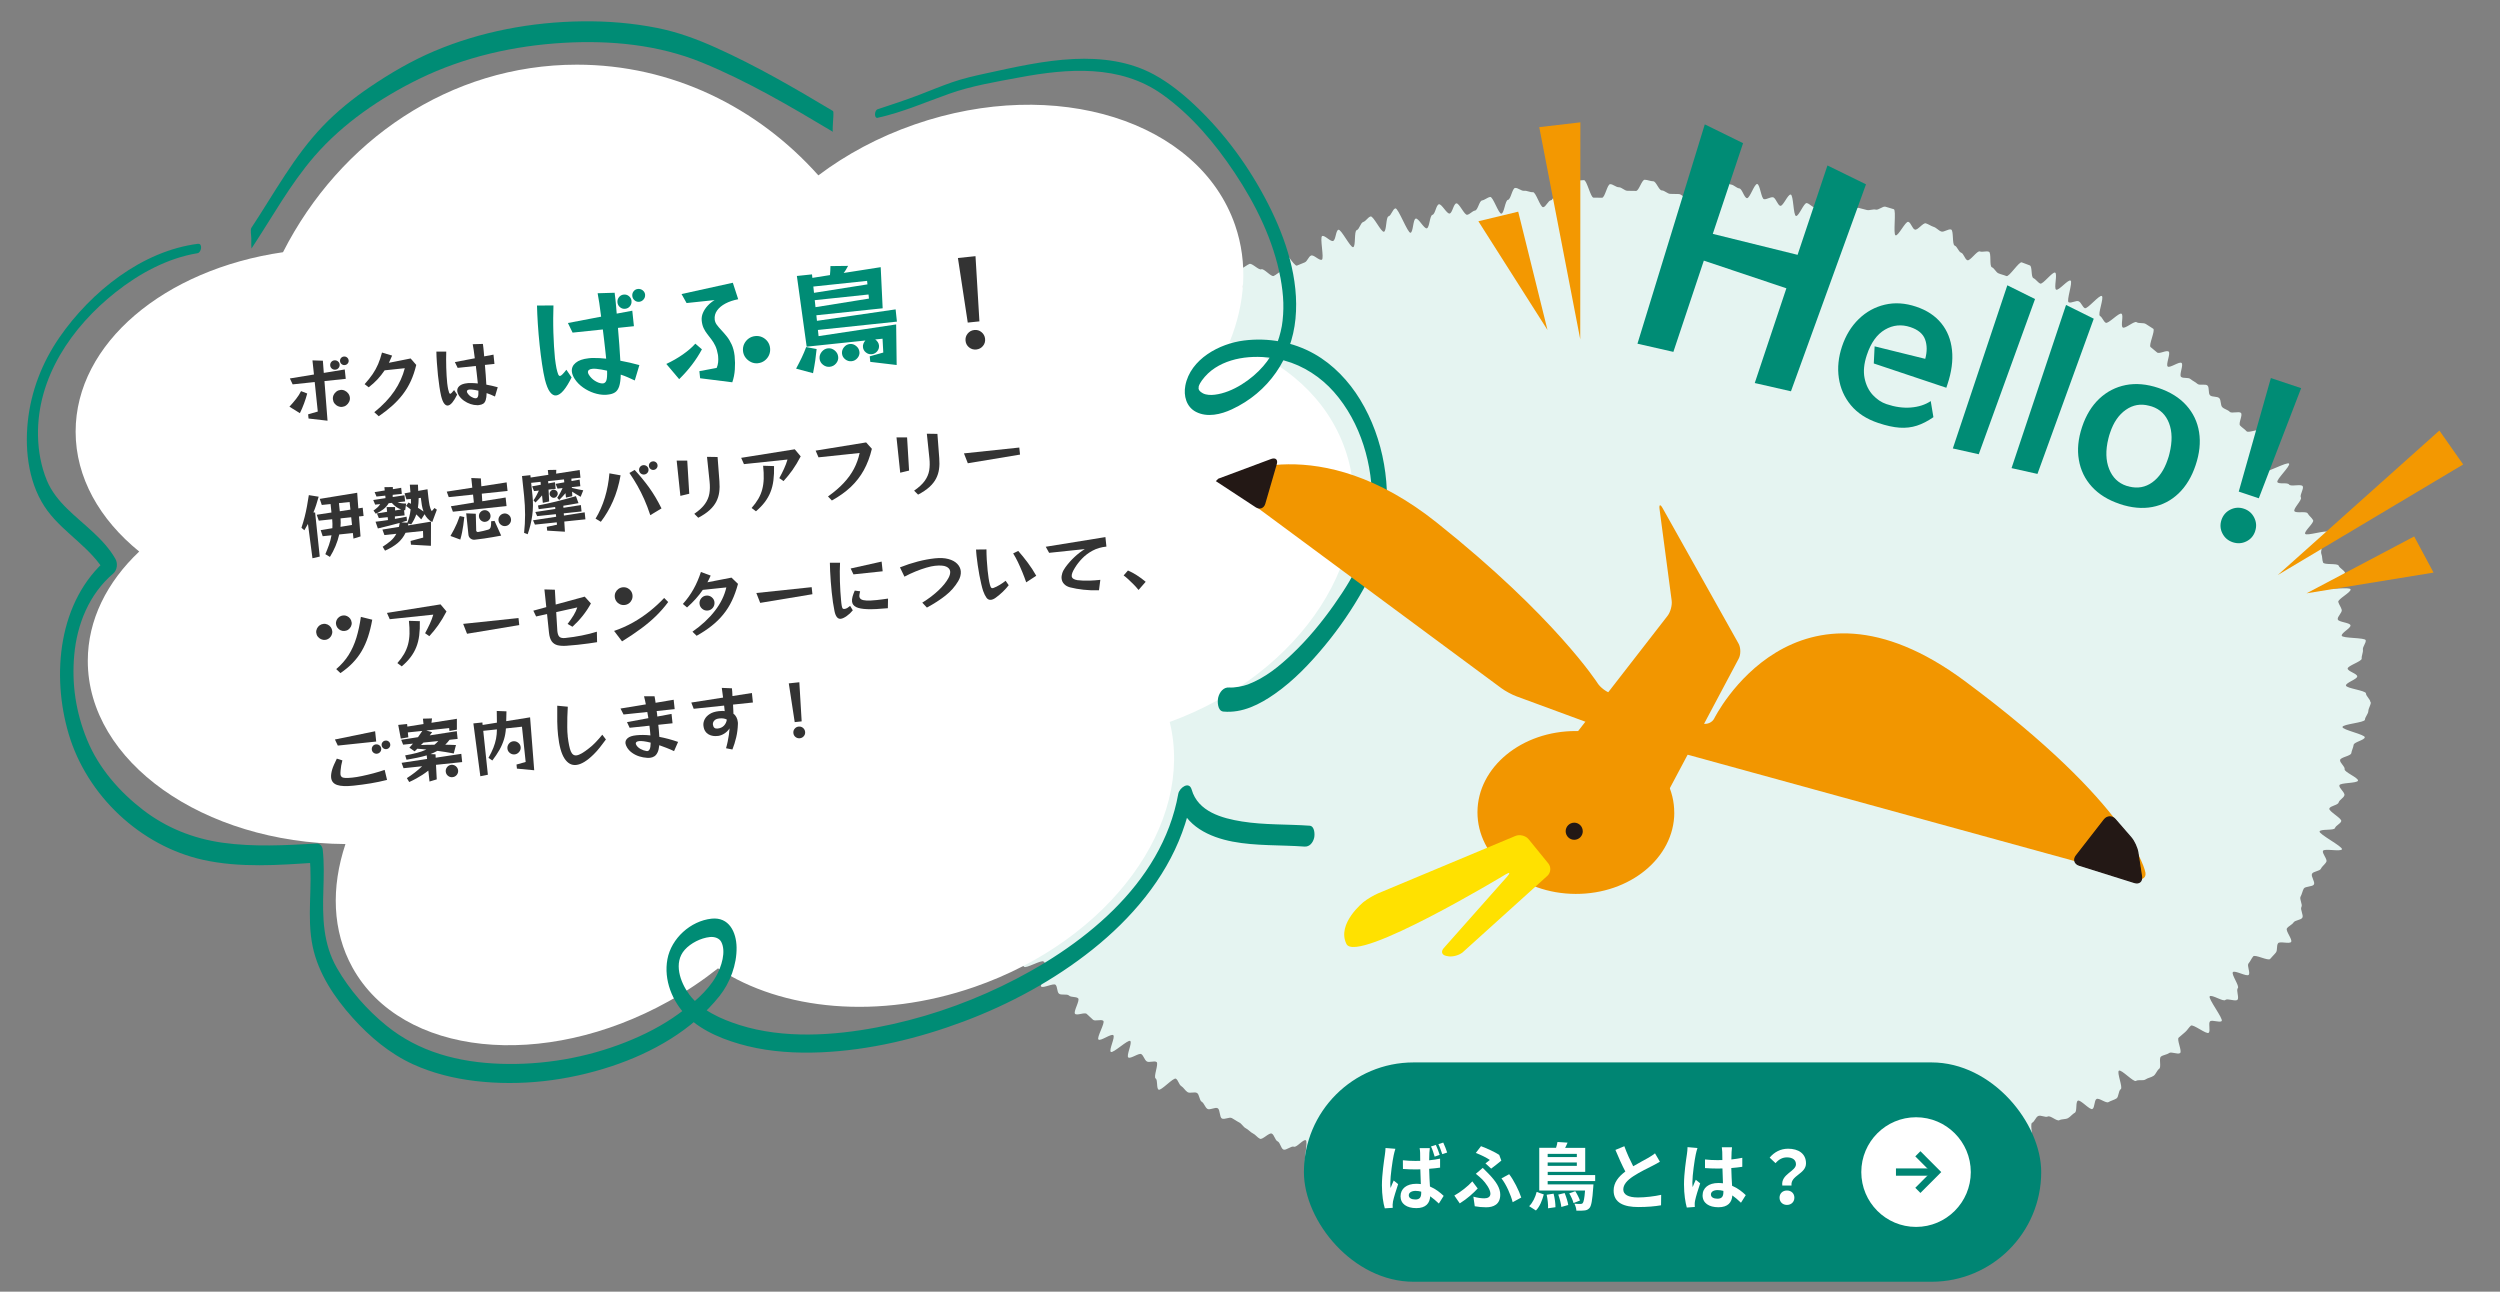 <?xml version="1.0" encoding="UTF-8"?><svg id="contents" xmlns="http://www.w3.org/2000/svg" width="600" height="310" viewBox="0 0 600 310"><rect x="0" y="0" width="600" height="310" fill="#808080" stroke="none"/><defs><style>.cls-1{fill:#fff;}.cls-2{fill:#f29600;}.cls-3{fill:#008573;}.cls-4{fill:#e5f4f1;}.cls-5{fill:#008c75;}.cls-6{fill:#333;}.cls-7,.cls-8{fill:none;}.cls-8{stroke:#231815;stroke-width:.32px;}.cls-9{fill:#ffe100;}.cls-10{fill:#231815;}.cls-11{fill:#f39801;}</style></defs><rect class="cls-7" x="8" y="5" width="584" height="300"/><g><path class="cls-4" d="M569,168.54c0,.69-.58,1.43-.6,2.12s-.79,1.4-.82,2.08-5.34,1.05-5.39,1.74,5.43,1.8,5.36,2.48-2.6,1.13-2.68,1.81-.46,1.31-.56,1.99-2.58,.96-2.69,1.64,1.22,1.55,1.09,2.22,3.35,2.06,3.21,2.73-4.32,.46-4.47,1.12,1.38,1.72,1.21,2.39-1.21,1.08-1.39,1.74-2.03,.79-2.23,1.45,3.07,2.38,2.86,3.03-1.29,1.02-1.51,1.66-3.45,.16-3.69,.8,5.63,3.66,5.37,4.29-4.29-.26-4.55,.37,1.09,1.98,.81,2.6-1.01,1.06-1.3,1.68-1.84,.62-2.15,1.23,.79,1.94,.47,2.55-2.12,.41-2.45,1.01-.42,1.32-.76,1.91,.55,1.92,.2,2.5,.58,2,.22,2.58-1.73,.55-2.11,1.13-1.21,.86-1.59,1.43,1.4,2.68,1.01,3.24-2.72-.23-3.13,.32-.1,1.67-.51,2.21-.97,1.02-1.4,1.56-3.62-1.16-4.06-.62-.68,1.18-1.12,1.7,.49,2.21,.04,2.73-3.33-1.16-3.79-.65,1.65,3.34,1.18,3.85,.39,2.28-.09,2.78-2.42-.42-2.9,.06-3.25-1.37-3.75-.89,3.36,5.47,2.86,5.94-2.28-.38-2.78,.08,.17,2.28-.34,2.74-3.75-2.16-4.27-1.71-.85,1.1-1.37,1.54-1.02,.9-1.55,1.33,.87,3.27,.33,3.7-2.09-.41-2.64,0-1.4,.43-1.95,.85,.14,2.51-.42,2.92-.79,1.31-1.35,1.7-1.38,.48-1.94,.87-1.71-.03-2.28,.35-3.53-2.84-4.1-2.46,1.02,4.07,.44,4.44-.46,1.88-1.04,2.24-1.32,.52-1.91,.87-2.27-1.1-2.86-.75-.4,2.06-.99,2.4-2.89-2.34-3.49-2-.13,2.58-.74,2.9-1.04,.98-1.64,1.3-1.46,.17-2.07,.49-2.13-1.2-2.75-.89-1.7-.42-2.32-.12-.85,1.33-1.47,1.63,.49,4.29-.13,4.58-1.01,1.16-1.63,1.44-2.97-3.34-3.6-3.07-1.09,.9-1.72,1.16-1.58-.28-2.22-.02-1.17,.7-1.81,.96-.05,3.63-.69,3.88-1.3,.48-1.94,.72-.89,1.61-1.54,1.84-1.99-1.44-2.63-1.22-1.16,.87-1.81,1.09-.72,2.22-1.38,2.44-1.75-.89-2.4-.68-1.74-.95-2.4-.75-.67,2.56-1.33,2.76-2.75-4.58-3.41-4.39-.93,1.66-1.6,1.85-1.41-.02-2.07,.16-.33,4.2-.99,4.37-1.97-2.19-2.63-2.03-1.38,.11-2.05,.26-1.44-.18-2.11-.03-1.35,.18-2.02,.32-1.1,1.38-1.78,1.52-1.58-.93-2.25-.8-.92,2.48-1.59,2.6-1.57-.94-2.24-.82-1.77-2.27-2.44-2.16-1.36,.04-2.03,.15-.62,4.98-1.29,5.08-1.73-2.36-2.41-2.26-1.52-1.14-2.21-1.05-1.09,2.22-1.77,2.3-1.35,.22-2.04,.29-1.05,3.1-1.74,3.17-1.67-2.76-2.35-2.7-1.57-2.26-2.25-2.2-1.24,1.54-1.92,1.59-1.48-1.6-2.16-1.55-1.01,5.65-1.7,5.69-1.51-2.25-2.2-2.21-1.38-.05-2.07-.02-1.29,2.47-1.98,2.49-1.56-6.32-2.25-6.3-1.28,3.42-1.97,3.43-1.35,2.1-2.04,2.1-1.39-3.37-2.08-3.37-1.35-1.35-2.03-1.36-1.45,5.82-2.13,5.81-1.37-.99-2.06-1.01-1.36-1-2.04-1.02-1.43,1.19-2.12,1.16-1.25-2.79-1.93-2.82-1.42,.86-2.11,.82-1.12-3.86-1.8-3.91-1.44,1.24-2.13,1.19-1.62,3-2.3,2.94-1.42,.37-2.11,.31-1.47,.7-2.15,.63-1.42,.14-2.1,.06-.61-6.53-1.29-6.61-1.44,.63-2.12,.54-2.15,5.65-2.83,5.55-.99-2.87-1.67-2.97-1.17-1.42-1.85-1.52-.93-2.75-1.6-2.86-1.62,1.43-2.29,1.31-1.27-.58-1.95-.7-1.21-.9-1.88-1.03-1.87,2.4-2.54,2.27-.71-3.24-1.38-3.39-2.32,4.19-2.99,4.04-.97-1.94-1.64-2.1-1.85,1.78-2.51,1.62-1.04-1.57-1.7-1.74-1.31-.43-1.98-.61-.45-3.58-1.11-3.76-1.04-1.26-1.7-1.45-1.59,.66-2.25,.46-2.18,2.51-2.83,2.31-.68-2.41-1.33-2.62-2.32,2.73-2.97,2.52-1.19-.83-1.84-1.05-1.59,.35-2.24,.12-.24-3.44-.88-3.67-2.74,3.43-3.38,3.19-1.08-1.11-1.72-1.36,.66-5.47,.03-5.72-2.2,1.82-2.83,1.56-1.89,.95-2.52,.69-.77-1.7-1.4-1.97-.79-1.59-1.42-1.87-2.2,1.54-2.82,1.25-1.06-.99-1.68-1.28-1.09-.93-1.7-1.23-.99-1.11-1.6-1.41-1.16-.73-1.77-1.05-1.78,.43-2.38,.11-.41-2.14-1.01-2.47-1.84,.5-2.44,.17-.8-1.38-1.39-1.72-.55-1.76-1.14-2.11-1.68,.16-2.26-.2-.93-1.09-1.51-1.45-.71-1.41-1.29-1.78-3.59,3-4.16,2.63-.14-2.3-.71-2.68,.79-3.56,.23-3.95-1.81,.24-2.37-.16-.72-1.32-1.27-1.72-2.59,1.2-3.14,.79,1-3.54,.46-3.96-4.13,3.04-4.66,2.62,1.12-3.58,.59-4.01-3.03,1.49-3.55,1.05,1.67-4.05,1.15-4.5-1.96,.19-2.47-.26-1-.92-1.5-1.39-2.3,.45-2.8-.02,1.23-3.24,.74-3.72-1.71-.19-2.19-.67-1.96,.01-2.44-.48-.31-1.59-.78-2.09-3.03,.9-3.48,.39,2.51-4.07,2.07-4.58-1.02-.88-1.47-1.4-4.27,1.77-4.7,1.24-.98-1.02-1.41-1.55-.76-1.2-1.17-1.74,.42-2.05,.01-2.6-2.3-.06-2.7-.62,3.78-4.28,3.4-4.85-1.88-.34-2.26-.91-3.95,.9-4.31,.32-1.51-.74-1.86-1.32,.18-1.75-.16-2.34,.34-1.79,.01-2.39,.4-1.77,.08-2.38,.82-1.93,.51-2.54-.41-1.27-.71-1.89-1.93-.58-2.21-1.21,1.08-1.93,.81-2.56-4.25,.29-4.51-.35-1.67-.87-1.91-1.51,3.81-2.85,3.58-3.5-3.16-.36-3.38-1.01,3.54-2.53,3.34-3.18-5.63,.23-5.82-.43,3.42-2.34,3.25-3,.8-1.55,.64-2.22-6.11-.06-6.25-.73,4.29-2.26,4.16-2.93,1.1-1.53,.99-2.2-1.9-1.05-2-1.73-4.52-.83-4.6-1.51,6.14-2.01,6.07-2.69-6.5-.85-6.54-1.54,5.69-1.7,5.66-2.39-.74-1.29-.76-1.98-.38-1.33-.38-2.01-2.65-1.4-2.64-2.08,4.18-1.21,4.22-1.89-3.23-1.53-3.18-2.21,2.24-1.18,2.3-1.86,1.09-1.21,1.17-1.89-3.81-1.85-3.72-2.53,3.58-.84,3.69-1.52-3.28-1.95-3.15-2.62,1.85-1.05,1.99-1.72,3.41-.61,3.57-1.28-5.97-2.86-5.8-3.53,2.89-.68,3.08-1.34,2.24-.76,2.44-1.42-3.23-2.46-3.01-3.11,2.65-.57,2.88-1.22,3.19-.26,3.43-.9-1.31-1.93-1.06-2.57,2.41-.44,2.67-1.07-.41-1.61-.13-2.24,.26-1.35,.55-1.96-1.67-2.33-1.37-2.94,3.54,.3,3.86-.31-1.5-2.33-1.17-2.93,2.85,.07,3.19-.53-3.21-3.47-2.86-4.06,3.56,.58,3.92,0,1.63-.54,2-1.11,.86-1.02,1.24-1.58-1.69-2.82-1.3-3.38,1.19-.83,1.6-1.38,1.72-.41,2.14-.95,.58-1.25,1.01-1.79,0-1.75,.43-2.28,1.39-.62,1.83-1.14-1.51-3.12-1.06-3.64,4.36,2.04,4.82,1.53-.22-2.03,.25-2.54,2.17,.2,2.64-.29-2.04-3.91-1.56-4.39,1.23-.75,1.72-1.23-.08-2.1,.42-2.58,4.05,2.31,4.55,1.85,2.41,.67,2.92,.21-1.41-3.64-.89-4.09,.45-1.59,.98-2.04,3.59,2.19,4.12,1.76-2.28-5-1.75-5.43,2.62,1.09,3.16,.67,2.3,.78,2.85,.37-1.43-4.21-.87-4.62,3.24,2.14,3.8,1.74-1.63-4.72-1.07-5.11,2.71,1.5,3.28,1.11-.11-2.68,.46-3.06,1.98,.49,2.55,.12,3.35,2.76,3.93,2.4-.51-3.41,.08-3.77,1.18-.7,1.77-1.05,2.64,1.84,3.23,1.5,.63-1.62,1.23-1.95-.39-3.55,.21-3.88,1.69,.22,2.29-.1,2.05,.97,2.66,.66,1.55,.06,2.16-.25-.62-4.37,0-4.67,1.18-.77,1.8-1.07,2.26,1.56,2.88,1.28,2.34,1.88,2.97,1.6,1.11-.82,1.74-1.09-.78-5.32-.15-5.59,3.34,4.46,3.97,4.2,1.24-.52,1.88-.77,.9-1.4,1.54-1.65,1.91,1.25,2.56,1.01-.55-5.45,.1-5.69,1.97,1.41,2.62,1.18,.61-2.47,1.26-2.69,2.91,4.39,3.56,4.18,.18-3.87,.84-4.08,.9-1.76,1.56-1.96,1.11-1.14,1.77-1.33,2.55,3.86,3.21,3.67,.44-3.52,1.1-3.7,.97-1.74,1.64-1.91,2.98,6.03,3.64,5.86,.58-3.25,1.25-3.41,1.99,2.5,2.66,2.34,.68-3.09,1.35-3.24,.88-2.39,1.55-2.53,1.9,2.36,2.57,2.22,.93-2.31,1.61-2.44,1.94,2.86,2.61,2.74,1.21-.91,1.89-1.02,.99-2.3,1.67-2.42,1.28-.73,1.96-.84,2.01,4.11,2.69,4.01,.9-3.23,1.58-3.32,1.02-2.76,1.7-2.85,1.49,.76,2.17,.68,1.44,.41,2.12,.33,1.77,3.68,2.45,3.61,1.2-1.61,1.88-1.67,1.12-2.86,1.8-2.92,1.69,3.87,2.37,3.81,.97-5.53,1.66-5.58,1.39-.1,2.08-.14,1.61,4.25,2.3,4.21,1.36,.05,2.05,.02,1.25-3.23,1.93-3.26,1.4,.75,2.09,.74,1.39,.86,2.08,.85,1.37,.04,2.06,.03,1.37-2.68,2.06-2.68,1.39,.37,2.07,.37,1.35,2.18,2.04,2.19,1.35,.81,2.03,.83,1.36,.02,2.05,.04,1.32,.99,2.01,1.02,1.54-3.61,2.23-3.57,1.13,4.32,1.81,4.36,1.67-4.61,2.35-4.56,1.44-.54,2.12-.49,1.33,.9,2.01,.96,1.32,.86,2,.93,1.16,2.27,1.84,2.34,1.77-3.48,2.45-3.4,.97,3.57,1.65,3.65,1.45-.55,2.13-.46,1.12,1.96,1.79,2.05,1.79-2.81,2.47-2.71,.61,5.04,1.28,5.15,1.9-3.22,2.57-3.1,1.23,.93,1.91,1.05,.82,3.05,1.5,3.17,2.2-4.28,2.88-4.15,1.09,1.55,1.76,1.69,1.14,1.24,1.81,1.38,1.88-2.15,2.55-2,1.34,.36,2.01,.52,1.49-.26,2.15-.09,1.66-.87,2.32-.7,1.34,.43,2,.6-.22,6.1,.44,6.28,2.38-3.44,3.04-3.25,.95,1.67,1.6,1.87,1.96-1.71,2.61-1.51,1.25,.66,1.9,.86,1.17,.9,1.82,1.11,1.7-.7,2.35-.48,.21,3.63,.85,3.85,.91,1.48,1.56,1.71,.86,1.57,1.5,1.81,2.34-2.36,2.98-2.12,1.54-.17,2.18,.08,.07,3.46,.71,3.72,.95,1.19,1.58,1.46,1.29,.39,1.92,.66,3.06-3.57,3.68-3.29,1.32,.45,1.94,.73,.23,2.76,.85,3.05,1.02,1.01,1.63,1.31,2.98-2.94,3.59-2.63-.37,3.78,.24,4.09,2.86-2.5,3.46-2.18-1.06,4.89-.46,5.21,1.85-.56,2.45-.22,.83,1.29,1.42,1.63,3.5-3.27,4.09-2.92-1.04,4.42-.45,4.78,.8,1.27,1.38,1.64,3.22-2.53,3.79-2.17-.26,2.93,.31,3.31,2.76-1.65,3.32-1.27,1.67,.05,2.23,.44,1.2,.74,1.76,1.13-1.18,4-.63,4.4,1.02,.9,1.57,1.31,2.22-.65,2.76-.23-.76,3.17-.22,3.59,2.79-1.29,3.32-.86-.64,2.9-.12,3.34,1.72,.07,2.24,.51,1.18,.71,1.69,1.17,1.91-.07,2.41,.4,.12,1.88,.62,2.35,1.71,.19,2.2,.67,.25,1.69,.73,2.17,1.32,.62,1.79,1.11,2.23-.21,2.7,.29-.68,2.49-.22,3,1.09,.85,1.54,1.37,2.89-.66,3.33-.14,.11,1.73,.54,2.26,.95,1.02,1.37,1.56-2.41,3.59-2,4.13,.51,1.27,.91,1.82,5.67-2.4,6.07-1.85-3.18,3.89-2.8,4.45,2.44,0,2.81,.57,2.88-.19,3.25,.39-.77,2.12-.42,2.71-1.9,2.69-1.56,3.28,2.85-.06,3.18,.54,.99,1.03,1.31,1.64-2.21,2.65-1.91,3.26,5.21-1.02,5.51-.4-1.87,2.4-1.59,3.03-.28,1.61-.02,2.23,.14,1.39,.4,2.03,3.49,.12,3.74,.76,1.29,1.04,1.52,1.68-4.35,2.93-4.14,3.58,5.28-.23,5.48,.43-3.13,2.36-2.95,3.02,.66,1.22,.83,1.88-1.11,1.64-.95,2.31,2.91,.74,3.05,1.41-2.23,1.81-2.1,2.49,5.66,.43,5.76,1.1-.78,1.57-.68,2.25-.36,1.47-.29,2.15-3.44,1.73-3.37,2.41,2.26,1.18,2.3,1.86-2.75,1.5-2.71,2.19,4.78,1.2,4.8,1.89,1.07,1.42,1.07,2.11Z"/><rect class="cls-3" x="312.94" y="254.98" width="176.95" height="52.64" rx="26.32" ry="26.32"/><g><path class="cls-1" d="M334.89,275.72c-.14,.35-.34,1.25-.41,1.56-.26,1.16-.81,4.98-.81,6.72,0,.33,.02,.75,.07,1.12,.22-.61,.51-1.21,.75-1.79l1.06,.86c-.48,1.44-1.03,3.19-1.23,4.14-.05,.25-.09,.63-.09,.81,0,.19,0,.49,.02,.74l-1.9,.12c-.36-1.19-.69-3.18-.69-5.53,0-2.63,.51-5.91,.7-7.25,.07-.49,.15-1.16,.17-1.7l2.35,.19Zm10.75,4.51c-.81,.12-1.71,.21-2.64,.28,.03,1.67,.12,3.07,.19,4.25,1.42,.6,2.49,1.49,3.29,2.25l-1.15,1.84c-.72-.68-1.41-1.26-2.08-1.74-.1,1.65-1.03,2.84-3.33,2.84s-3.79-1.02-3.79-2.84,1.44-3,3.77-3c.38,0,.75,.02,1.1,.07-.05-1.07-.1-2.32-.12-3.54-.41,0-.81,.02-1.2,.02-1,0-1.97-.04-2.97-.11l-.02-2.09c.98,.11,1.96,.16,2.98,.16,.39,0,.79,0,1.18-.02,0-.84-.02-1.54-.02-1.91,0-.28-.05-.81-.12-1.14h2.44c-.05,.33-.09,.74-.1,1.11-.02,.39-.05,1.04-.05,1.81,.93-.09,1.82-.23,2.62-.4v2.18Zm-4.54,5.77c-.45-.12-.89-.19-1.36-.19-.96,0-1.63,.42-1.63,1.05,0,.7,.69,1.02,1.59,1.02,1.03,0,1.39-.54,1.39-1.58v-.3Zm3.22-8.41c-.24-.77-.53-1.74-.88-2.44l1.17-.37c.33,.68,.7,1.72,.91,2.39l-1.2,.42Zm1.82-.6c-.26-.75-.58-1.7-.93-2.4l1.17-.37c.33,.68,.72,1.72,.94,2.39l-1.18,.39Z"/><path class="cls-1" d="M350.34,288.81l-1.3-1.88c1.47-.81,3.31-2.26,4.32-3.4l1.29,1.7c-.94,1.04-2.5,2.46-4.3,3.58Zm3.28-1.61c.94,.26,1.8,.4,2.62,.4s1.46-.32,1.46-1.12c0-1.05-1.18-2.63-1.94-3.4-.43-.42-1-.93-1.56-1.37l1.66-1.42c.5,.53,.94,.95,1.39,1.4,1.82,1.88,2.81,3.42,2.81,5.04,0,2.33-1.63,3.02-3.38,3.02-.94,0-1.92-.09-2.74-.25l-.33-2.3Zm2.9-8c.39-.3,.82-.61,1.05-.81-.74-.51-2.11-1.21-3.38-1.68l1.25-1.63c1.41,.54,3.22,1.33,4.37,2.09l.51,1.37c-.45,.37-1.77,1.46-2.44,1.93l-1.37-1.26Zm6.52,9.33c-.43-1.74-1.54-4.26-2.69-5.72l1.85-1c1.06,1.33,2.38,3.97,2.9,5.6l-2.06,1.12Z"/><path class="cls-1" d="M367,289.48c.86-.84,1.48-2.16,1.8-3.42l1.71,.6c-.38,1.4-.94,2.9-1.89,3.86l-1.63-1.04Zm4.44-6.02v.79h10.99s-.02,.47-.05,.7c-.22,3.14-.46,4.47-.91,4.98-.36,.39-.7,.53-1.2,.58-.43,.07-1.15,.07-1.94,.04-.02-.51-.22-1.21-.48-1.67,.63,.07,1.2,.07,1.44,.07,.26,0,.39-.04,.55-.18,.22-.26,.43-1.09,.57-3.05h-10.99v-10.25h4.03c.15-.47,.29-1,.34-1.4l2.42,.16c-.17,.44-.38,.86-.58,1.25h4.82v5.77h-9v.77h11.39v1.44h-11.39Zm1.42,3.02c.29,1.04,.45,2.39,.45,3.25l-1.78,.26c.05-.84-.09-2.19-.33-3.25l1.66-.26Zm-1.42-9.56v.77h7v-.77h-7Zm7,2.89v-.82h-7v.82h7Zm-2.92,6.53c.38,.91,.75,2.11,.86,2.86l-1.66,.47c-.07-.77-.39-2.02-.74-2.97l1.54-.37Zm2.54-.46c.45,.68,.93,1.65,1.13,2.25l-1.54,.6c-.15-.63-.6-1.6-1.03-2.33l1.44-.51Z"/><path class="cls-1" d="M398.37,278.81c-.51,.32-1.06,.61-1.68,.93-1.06,.54-3.19,1.56-4.73,2.58-1.42,.95-2.37,1.95-2.37,3.16s1.18,1.91,3.53,1.91c1.75,0,4.05-.28,5.56-.63l-.03,2.51c-1.44,.25-3.24,.42-5.45,.42-3.38,0-5.93-.96-5.93-3.95,0-1.93,1.18-3.35,2.81-4.58-.79-1.49-1.61-3.33-2.38-5.18l2.14-.89c.65,1.81,1.44,3.47,2.13,4.81,1.39-.82,2.86-1.6,3.67-2.05,.63-.39,1.13-.68,1.56-1.05l1.18,2.02Z"/><path class="cls-1" d="M407.39,275.53c-.14,.35-.34,1.23-.41,1.54-.26,1.16-.81,4.98-.81,6.72,0,.35,.02,.77,.07,1.12,.22-.61,.5-1.19,.75-1.77l1.05,.86c-.48,1.42-1.03,3.19-1.22,4.14-.05,.25-.1,.61-.09,.81,0,.18,0,.47,.02,.72l-1.92,.14c-.34-1.21-.67-3.19-.67-5.55,0-2.63,.5-5.91,.7-7.25,.07-.49,.15-1.16,.15-1.7l2.37,.21Zm10.43,13.11c-.7-.68-1.39-1.26-2.06-1.74-.1,1.65-1.03,2.84-3.33,2.84s-3.81-1.02-3.81-2.84,1.46-2.98,3.77-2.98c.39,0,.77,.02,1.12,.07-.05-1.07-.1-2.33-.12-3.56-.41,.02-.82,.02-1.22,.02-1,0-1.96-.04-2.97-.11v-2.07c.98,.11,1.96,.16,2.97,.16,.39,0,.81,0,1.2-.02-.02-.86-.02-1.56-.03-1.93,0-.26-.05-.79-.1-1.14h2.44c-.05,.33-.09,.75-.1,1.12-.02,.39-.05,1.04-.05,1.81,.93-.11,1.82-.23,2.62-.4v2.16c-.82,.12-1.72,.23-2.64,.3,.03,1.68,.12,3.07,.19,4.25,1.42,.6,2.49,1.49,3.28,2.25l-1.15,1.83Zm-4.22-2.83c-.45-.12-.91-.19-1.37-.19-.96,0-1.61,.4-1.61,1.05,0,.7,.69,1.02,1.58,1.02,1.05,0,1.41-.56,1.41-1.58v-.3Z"/><path class="cls-1" d="M431.03,279.42c0-1.05-.82-1.65-2.16-1.65-1.06,0-1.96,.47-2.74,1.39l-1.41-1.33c1.08-1.3,2.59-2.14,4.42-2.14,2.49,0,4.3,1.18,4.3,3.51,0,2.58-3.74,2.88-3.48,5.32h-2.21c-.36-2.75,3.28-3.39,3.28-5.09Zm-2.16,6.3c1.03,0,1.78,.7,1.78,1.72s-.75,1.74-1.78,1.74-1.78-.72-1.78-1.74,.75-1.72,1.78-1.72Z"/></g><g><ellipse class="cls-1" cx="459.85" cy="281.3" rx="13.14" ry="13.16"/><g><polygon class="cls-3" points="460.9 286.31 459.67 285.07 463.43 281.3 459.67 277.53 460.9 276.29 465.9 281.3 460.9 286.31"/><rect class="cls-3" x="455.03" y="280.42" width="9.64" height="1.75"/></g></g><path class="cls-1" d="M322.85,107.91c-4.26-12.33-14.53-21.29-27.73-25.87,3.74-9.24,4.43-18.93,1.3-28.01-8.66-25.06-43.08-35.88-76.88-24.17-8.69,3.01-16.48,7.22-23.13,12.23-14.61-16.37-35.18-26.57-57.96-26.57-30.43,0-56.91,18.19-70.53,45.01-28.41,4.12-49.77,21.83-49.77,43.06,0,11.01,5.76,21.07,15.26,28.78-7.75,7.33-12.34,16.41-12.34,26.24,0,24.15,27.64,43.74,61.84,43.96-3.47,10.41-3.19,20.86,1.7,29.67,11.78,21.23,45.76,24.83,75.89,8.06,4.26-2.37,8.2-5.03,11.82-7.9,15.33,10.09,38.58,12.43,61.57,4.46,32.61-11.3,52.84-39.22,46.84-63.59,31.85-11.59,50.67-40.63,42.12-65.38Z"/><g><g><path class="cls-5" d="M47.6,58.5c-13.51,1.69-25.75,11.53-33.31,22.44-4.17,6.03-6.85,12.93-7.62,20.24s.3,15.47,4.75,21.44c4.09,5.48,10.51,8.9,13.9,14.93l.56-3.52c-11.92,10.08-13.59,27.98-9.39,42.15,4.38,14.76,17.21,26.86,32.28,30.19,8.83,1.95,18.06,1.27,27,.66l-1.49-1.48c.83,7.19-.74,14.5,.77,21.65,1.37,6.47,5.2,12.18,9.56,17.04,4.13,4.59,8.88,8.61,14.52,11.19,4.68,2.14,9.73,3.38,14.83,4,11.01,1.32,22.29-.05,32.79-3.52,9.82-3.25,19.41-8.67,25.93-16.86,2.56-3.23,4.17-7.55,4.1-11.69-.06-3.64-1.81-7.33-6-6.88-5.06,.55-9.68,4.75-10.6,9.73s1.16,10.17,4.69,13.69c3.75,3.74,9.41,5.89,14.45,7.14,5.76,1.43,11.79,1.77,17.7,1.52,11.73-.51,23.41-3.33,34.38-7.45s21.59-9.88,30.82-17.24,17.35-16.82,21.48-28.04c1.02-2.77,1.83-5.6,2.37-8.51l-3.21,1c1.62,5.93,7.39,8.6,12.98,9.67s11.48,.77,17.23,1.19c1.24,.09,2.04-.95,2.32-2.08,.2-.79,.15-2.84-1.08-2.93-5.4-.39-10.84-.15-16.21-1.01-4.84-.77-10.59-2.36-12.1-7.66-.61-2.14-2.95-.41-3.21,1-3.91,21.89-23.51,37.1-42.45,46.21-9.49,4.56-19.56,7.91-29.91,9.87s-22.32,2.78-32.89-.56c-4.4-1.39-9.31-3.54-12.13-7.36-2.17-2.94-3.84-7.62-1.06-10.72,1.43-1.6,3.86-2.82,6-3.05,1.21-.13,2.3,.31,2.75,1.16,1.21,2.3,.07,5.95-1.26,8.3-2.05,3.62-5.71,6.6-9.03,9.01-3.89,2.82-8.25,5.03-12.71,6.79-9.46,3.74-19.83,5.51-30,5.16s-19.64-2.88-27.36-9.16c-4.72-3.84-8.87-8.57-11.89-13.85-3.34-5.85-3.45-12.09-3.24-18.65,.1-3.24,.2-6.49-.15-9.72-.09-.81-.63-1.53-1.49-1.48-7.5,.43-15.1,.85-22.57-.2-6.99-.99-13.46-3.55-19.07-7.87s-10.62-10-13.4-16.76-3.73-13.51-3.11-20.43c.67-7.42,3.59-14.61,9.33-19.52,.98-.84,1.17-2.44,.56-3.52-2.8-4.91-7.62-8.16-11.58-12.05-1.99-1.95-3.8-4.18-4.87-6.77-1.4-3.38-2.07-7.11-2.14-10.75-.25-13.95,8.04-26.06,18.62-34.44,5.69-4.5,12.44-8.18,19.66-9.37,.97-.16,1.27-2.39,.13-2.25h0Z"/><path class="cls-5" d="M210.69,28.26c5.93-1.31,11.45-3.75,17.16-5.77,5.41-1.91,11.2-2.86,16.83-3.91,11.61-2.17,24.11-3.13,34.23,4.05,7,4.97,12.73,11.81,17.46,18.92,5.05,7.6,9.27,16.16,10.95,25.18,.36,1.95,.63,4.06,.68,5.96,.03,.92,0,1.84-.05,2.76-.06,1-.18,2.11-.31,2.81-.7,3.72-1.95,6.71-4.47,9.63-2.7,3.14-7.31,6.33-11.63,6.84-.92,.11-1.97,.1-2.82-.32-.23-.11-.61-.4-.7-.49-.3-.31-.35-.5-.38-.76,.02,.16,.08-.52,.04-.41,.18-.53,.46-1.01,.78-1.45,.84-1.17,1.94-2.22,3.15-3,4.73-3.07,11.33-3.19,16.62-1.77,4.58,1.23,8.78,3.99,11.91,7.54,6.47,7.34,9.42,17.58,9.13,27.23-.13,4.39-1,8.89-2.5,12.42-1.8,4.25-3.94,7.65-6.61,11.45-2.95,4.18-6.22,8.15-9.92,11.68-3.2,3.05-6.57,5.82-10.73,7.41-1.18,.45-3.34,.84-4.46,.74-1.43-.13-2.36,1.12-2.68,2.4-.23,.94-.18,3.25,1.24,3.38,4.57,.42,8.74-1.73,12.38-4.28,4.51-3.16,8.37-7.22,11.87-11.44,3.55-4.28,6.71-8.89,9.41-13.75,2.33-4.19,4.12-8.6,4.93-13.34,1.84-10.86,0-22.6-5.77-32.06-2.7-4.43-6.44-8.4-10.99-10.97-5.11-2.89-11.12-3.95-16.93-3.21s-12.82,4.43-14.03,10.82c-.46,2.44,.23,5.11,2.57,6.31,2.71,1.39,5.98,.6,8.6-.62,8.76-4.07,14.34-12.18,15.27-21.74,.92-9.49-2.29-19.16-6.55-27.52-4.49-8.81-10.42-16.97-17.63-23.75-2.95-2.78-6.18-5.37-9.75-7.32-5.9-3.22-12.63-4.06-19.27-3.75-7.08,.34-14.03,1.91-20.94,3.42-2.8,.61-5.55,1.22-8.26,2.16s-5.23,2-7.84,3c-3.32,1.27-6.7,2.38-10.07,3.49-.75,.24-.9,2.26,.07,2.05h0Z"/></g><path class="cls-5" d="M60.33,59.69c4.94-7.45,9.26-15.42,15.14-22.2,6.83-7.88,15.87-14.04,25.19-18.59,10.77-5.25,22.81-7.96,34.73-8.63,11.18-.63,22.63,.46,33.05,4.72,10.98,4.49,21.31,10.58,31.47,16.65-.16-.1,.02-2.24,.02-2.5,0-.3,.23-2.35-.02-2.5-9.13-5.46-18.37-10.84-28.09-15.2-4.55-2.05-9.18-3.75-14.08-4.73-5.93-1.18-11.99-1.67-18.04-1.59-12.08,.15-24.31,2.43-35.45,7.14-5.45,2.31-10.61,5.32-15.5,8.64-4.05,2.75-7.88,5.83-11.27,9.37-6.91,7.21-11.67,16.13-17.15,24.41-.29,.44-.02,1.97-.02,2.5,0,.59,0,1.18,0,1.77,0,.15,.09,.63,.02,.73h0Z"/></g><g><path class="cls-6" d="M69.47,97.6c.57-.61,1.1-1.24,1.6-1.87,.5-.63,.89-1.26,1.18-1.86l1.48,.57c-.19,.75-.44,1.53-.75,2.37-.31,.84-.64,1.62-1.01,2.35l-2.5-1.55Zm4.58,2.83l-.1-.99,2.32-.67-.74-7.08-5.29,.56-.67-1.42,5.78-.95-.36-3.39,2.5,.08,.22,2.93,5.03-.83,.24,2.25-5.11,.54,.74,9.51-4.54-.52Zm7.46-12.95c.03,.31-.05,.59-.25,.83-.2,.24-.46,.38-.77,.41-.31,.03-.59-.05-.83-.24-.24-.2-.38-.45-.41-.76-.03-.31,.05-.59,.24-.83,.19-.24,.45-.38,.76-.41,.31-.03,.59,.05,.84,.24,.25,.19,.39,.45,.42,.76Zm2.46,7.92c.04,.37-.02,.72-.19,1.05-.16,.33-.39,.6-.68,.82s-.61,.34-.97,.38c-.36,.04-.7-.02-1.03-.17s-.61-.37-.82-.66c-.22-.29-.34-.62-.38-.99s.02-.72,.17-1.04c.15-.33,.38-.6,.67-.82,.29-.22,.62-.35,.98-.39,.37-.04,.72,.02,1.04,.18,.33,.16,.6,.38,.82,.67s.35,.62,.39,.98Zm-.29-8.91c.03,.28-.05,.53-.23,.75-.18,.22-.42,.35-.71,.38-.28,.03-.53-.05-.75-.23-.22-.18-.35-.41-.38-.69-.03-.29,.04-.54,.22-.76,.18-.22,.41-.34,.69-.37,.29-.03,.55,.04,.77,.22,.22,.18,.35,.41,.38,.7Z"/><path class="cls-6" d="M89.83,98.93c2.04-1.64,3.65-3.34,4.83-5.09,1.18-1.75,2.01-3.58,2.49-5.47l-4.84,.51c-.51,.75-1.07,1.47-1.69,2.14-.62,.67-1.33,1.31-2.13,1.93l-.98-.75c.77-.85,1.41-1.66,1.93-2.42,.52-.76,.95-1.56,1.31-2.39,.35-.83,.66-1.75,.93-2.78l2.43,.73c-.25,.61-.51,1.19-.77,1.73l5.21-1.04,1.35,1.55c-.34,1.42-.77,2.7-1.3,3.86s-1.17,2.22-1.92,3.2c-.74,.97-1.6,1.89-2.56,2.75-.96,.86-2.04,1.7-3.22,2.51l-1.07-.97Z"/><path class="cls-6" d="M109.71,94.72c-.39,.8-.77,1.42-1.15,1.88-.38,.45-.74,.7-1.08,.73-.31,.03-.61-.13-.88-.49-.28-.36-.52-.96-.73-1.8-.14-.61-.28-1.35-.41-2.23-.13-.88-.25-1.79-.35-2.75-.11-1.02-.19-2.03-.26-3.03-.07-1-.11-1.88-.12-2.65h2.37c-.02,.55-.03,1.17-.03,1.84,0,.67,0,1.35,.03,2.03,.02,.69,.05,1.35,.09,1.99,.04,.64,.08,1.22,.14,1.73,.03,.29,.07,.56,.11,.8,.04,.24,.08,.45,.11,.62,.09,.39,.17,.67,.24,.86,.08,.18,.17,.27,.28,.26,.16-.02,.46-.31,.91-.89l.74,1.09Zm9.09,.45c-.33-.16-.67-.31-1-.45-.34-.14-.68-.27-1.01-.38-.01,.71-.09,1.27-.22,1.68-.13,.41-.33,.7-.6,.87-.26,.17-.6,.28-1.02,.33-.07,0-.14,.01-.21,.02s-.15,.01-.24,0c-.5,0-1.02-.08-1.58-.27-.56-.19-1.08-.45-1.57-.8s-.9-.76-1.21-1.24c-.23-.38-.37-.72-.4-1.03-.05-.5,.13-.93,.54-1.28,.42-.35,1.03-.57,1.85-.65,.12-.01,.24-.03,.36-.04,.12-.01,.24-.01,.38,0,.27,0,.56,0,.87,.02,.31,.02,.62,.04,.94,.08l-.11-1.02c-.05-.49-.11-1.01-.17-1.55-.06-.54-.13-1.09-.2-1.63l-4.36,.46-.67-1.39,4.78-.91c-.09-.71-.17-1.37-.26-1.97-.09-.59-.17-1.06-.24-1.41l2.45-.07c.01,.12,.03,.27,.05,.43,.02,.17,.04,.35,.07,.55,.03,.28,.06,.59,.09,.93,.03,.34,.06,.7,.09,1.08l2.24-.42,.23,2.23-2.29,.24c.07,.82,.14,1.64,.2,2.47,.06,.83,.11,1.58,.14,2.26,.45,.08,.9,.17,1.37,.28,.46,.11,.92,.23,1.37,.35l-.66,2.22Zm-3.99-1.41c-.28-.06-.55-.11-.81-.16-.27-.04-.51-.08-.74-.1-.11-.01-.22-.02-.31-.02-.09,0-.17,0-.25,0-.46,.05-.67,.22-.64,.53,0,.08,.05,.18,.12,.31,.23,.37,.52,.67,.88,.89s.69,.35,1,.37c.05,0,.1,0,.17,0,.22-.02,.38-.16,.48-.42,.1-.25,.13-.72,.11-1.41Z"/><path class="cls-5" d="M137.19,90.56c-.65,1.33-1.29,2.37-1.92,3.13-.63,.75-1.23,1.16-1.8,1.22-.52,.06-1.01-.22-1.47-.82-.46-.6-.86-1.6-1.22-3-.24-1.01-.47-2.25-.69-3.72-.22-1.46-.41-2.99-.58-4.58-.18-1.7-.32-3.38-.43-5.04-.11-1.67-.17-3.14-.2-4.42l3.95-.02c-.03,.95-.05,1.98-.06,3.09,0,1.11,0,2.24,.04,3.39s.09,2.25,.15,3.32c.07,1.07,.14,2.03,.23,2.89,.05,.49,.11,.93,.18,1.33s.13,.75,.18,1.04c.14,.64,.28,1.12,.4,1.43,.13,.31,.28,.45,.47,.43,.26-.03,.76-.52,1.51-1.49l1.24,1.82Zm15.15,.75c-.55-.26-1.11-.51-1.67-.76-.56-.24-1.12-.46-1.69-.64-.03,1.19-.15,2.12-.37,2.8-.22,.67-.55,1.16-.99,1.45-.44,.29-1,.47-1.69,.54-.11,.01-.23,.02-.35,.04-.12,.01-.26,.02-.41,.02-.83,.01-1.7-.14-2.63-.44-.93-.31-1.8-.75-2.62-1.33-.82-.58-1.49-1.27-2.01-2.07-.39-.64-.61-1.21-.66-1.71-.09-.84,.21-1.55,.91-2.13,.69-.58,1.72-.94,3.08-1.09,.2-.02,.4-.04,.6-.06s.41-.02,.63-.01c.45,0,.93,0,1.44,.03,.51,.03,1.03,.07,1.57,.13l-.18-1.71c-.09-.82-.18-1.68-.29-2.58s-.21-1.81-.33-2.72l-7.26,.76-1.12-2.31,7.97-1.52c-.14-1.19-.29-2.28-.44-3.27-.15-.99-.29-1.78-.4-2.35l4.08-.12c.02,.21,.05,.45,.09,.73,.04,.28,.08,.59,.11,.92,.05,.47,.1,.98,.15,1.55,.05,.57,.1,1.17,.15,1.81l3.74-.7,.39,3.72-3.83,.4c.12,1.36,.24,2.74,.33,4.12,.1,1.38,.18,2.64,.24,3.76,.75,.13,1.51,.29,2.28,.47,.77,.18,1.54,.38,2.29,.58l-1.11,3.71Zm-6.65-2.35c-.46-.1-.91-.19-1.35-.27s-.85-.13-1.23-.17c-.19-.02-.36-.03-.51-.03-.15,0-.29,0-.42,.02-.76,.08-1.12,.37-1.07,.88,.01,.13,.08,.3,.2,.52,.38,.62,.87,1.11,1.47,1.49,.59,.37,1.15,.58,1.66,.62,.08,.01,.17,.01,.28,0,.37-.04,.64-.27,.8-.69,.16-.42,.22-1.21,.18-2.35Zm5.87-16.73c.05,.47-.07,.88-.36,1.25-.29,.37-.68,.58-1.16,.63-.46,.05-.88-.08-1.24-.38-.36-.3-.57-.68-.61-1.15-.05-.46,.07-.88,.36-1.25,.29-.37,.67-.58,1.13-.63,.48-.05,.91,.07,1.27,.38,.36,.3,.57,.69,.62,1.15Zm3.26-1.5c.04,.41-.07,.78-.35,1.12-.28,.34-.63,.53-1.05,.58s-.8-.07-1.12-.35c-.32-.28-.5-.62-.55-1.03-.04-.43,.06-.81,.32-1.14,.26-.33,.6-.52,1.03-.56,.43-.04,.81,.07,1.15,.33,.34,.27,.53,.61,.58,1.04Z"/><path class="cls-5" d="M159.91,87.35c1.45-.68,2.78-1.44,3.99-2.29s2.2-1.7,2.98-2.58l1.58,1.36c-1.37,2.56-3.19,4.94-5.46,7.16l-3.09-3.66Zm8.12,3.44l-.18-1.71,4.15-.78c.18-.42,.3-.86,.35-1.34s.05-.96,0-1.44l-.04-.36c-.15-.85-.36-1.57-.63-2.15-.28-.58-.59-1.1-.94-1.55-.35-.45-.69-.89-1.01-1.31-.33-.42-.61-.88-.85-1.38-.24-.5-.4-1.11-.47-1.82-.06-.62,.03-1.23,.29-1.84,.26-.61,.63-1.19,1.13-1.73,.5-.54,1.06-1,1.68-1.36l-6.73,.71-1.21-2.16,12.31-2.71,1.29,3.96c-1.16,.22-2.18,.56-3.05,1.02-.87,.46-1.54,1.01-2.01,1.67-.47,.65-.66,1.38-.58,2.18,.05,.45,.22,.87,.51,1.27,.3,.4,.66,.83,1.08,1.27,.42,.45,.86,.95,1.3,1.5,.45,.56,.84,1.21,1.18,1.95,.34,.75,.58,1.63,.7,2.66l.02,.22c.1,.99,.12,2.03,.04,3.12-.07,1.09-.28,2.12-.61,3.07l-7.72-.97Zm13.9-3.61c-.6,.06-1.16-.03-1.68-.28-.52-.25-.96-.6-1.31-1.06-.35-.46-.56-.99-.62-1.59s.03-1.16,.27-1.68c.25-.52,.6-.96,1.06-1.3,.46-.34,.99-.54,1.59-.61,.6-.06,1.16,.02,1.68,.26,.52,.24,.96,.59,1.3,1.05,.34,.46,.54,.99,.6,1.59s-.03,1.16-.26,1.68c-.24,.53-.59,.96-1.05,1.31-.46,.35-.99,.56-1.59,.62Z"/><path class="cls-5" d="M191.06,88.48c.53-1,.99-1.89,1.37-2.69s.73-1.62,1.05-2.49l2.51,.47c-.09,.95-.2,1.87-.33,2.76-.13,.89-.31,1.9-.53,3.04l-4.07-1.1Zm17.81-1.62l-.14-1.34,3.26-.91-.18-3.32-1.76,.18c.24,.16,.45,.37,.61,.62,.17,.25,.27,.52,.3,.82,.05,.52-.09,.99-.43,1.4-.34,.41-.78,.65-1.3,.7-.52,.05-.99-.08-1.41-.42-.42-.33-.66-.76-.71-1.28-.03-.3,0-.58,.12-.86,.11-.28,.27-.52,.47-.73l-14.1,1.48-2.35-16.97,3.63-.38,.09,.84,4.22-.67c.02-.3,.05-.65,.08-1.03,.03-.38,.04-.76,.04-1.13l4.23-.05c-.15,.32-.33,.62-.51,.92s-.37,.55-.55,.78l8.89-1.39,.47,9.87-15.91,1.67,.14,1.34,18.88-2.75,.31,2.94-18.96,2,.16,1.48,18.62-2.81,.12,9.74-6.32-.75Zm-.77-19.45l-12.9,1.36,.16,1.51,12.83-2.03-.09-.84Zm.34,3.27l-12.9,1.36,.18,1.68,12.83-2.06-.1-.98Zm-7.27,14.93c.06,.6-.11,1.13-.51,1.61-.4,.48-.9,.74-1.5,.81s-1.14-.1-1.63-.48c-.49-.38-.77-.87-.83-1.47-.06-.6,.11-1.14,.51-1.64,.4-.49,.9-.77,1.49-.84s1.14,.11,1.63,.51c.49,.4,.77,.9,.83,1.5Zm5.1-1.19c.06,.56-.1,1.06-.48,1.51-.38,.45-.84,.7-1.4,.76-.56,.06-1.07-.09-1.53-.45-.46-.36-.72-.81-.78-1.37s.1-1.07,.47-1.53c.37-.46,.84-.72,1.4-.78,.56-.06,1.07,.1,1.53,.48,.46,.37,.72,.84,.78,1.4Z"/><path class="cls-6" d="M232.26,77.42l-2.36-15.5,4.22-.44,.94,15.65-2.79,.29Zm4.16,3.89c.07,.65-.1,1.23-.51,1.72-.41,.5-.94,.78-1.59,.85s-1.23-.1-1.73-.5c-.5-.4-.79-.92-.86-1.58s.1-1.23,.51-1.74c.41-.5,.94-.79,1.59-.86s1.23,.1,1.73,.51c.5,.41,.79,.94,.86,1.59Z"/><path class="cls-6" d="M74.99,133.99l-1.08-8.25-.87,1.53-.69-.61c.3-.9,.56-1.77,.77-2.61,.21-.84,.4-1.68,.55-2.53,.16-.86,.31-1.75,.45-2.69l2.36,.38c-.21,.75-.41,1.42-.61,2.03-.2,.61-.42,1.19-.65,1.75l.41,.02,1.11,10.57-1.74,.4Zm9.84-4.73l-.14-1.33-3.27,.34c-.22,.95-.52,1.88-.9,2.79-.38,.91-.83,1.78-1.34,2.6l-1.1-.66c.31-.71,.59-1.44,.86-2.18,.26-.74,.47-1.53,.62-2.35l-2.11,.22-.49-1.46,2.81-.46c.02-.34,.03-.69,.02-1.04,0-.35-.03-.72-.06-1.11l-3.22,.34-.49-1.42,3.53-.54-.21-2.03-2.11,.22-.49-1.46,8.99-1.47,.27,3.75,1.05-.16,.21,1.98-1.1,.12,.37,4.79-1.69,.52Zm-.92-8.78l-2.56,.27,.2,1.95,2.55-.39-.19-1.83Zm.38,3.66l-2.56,.27c.02,.34,.04,.67,.04,1.01,0,.34-.01,.68-.05,1.02l2.76-.46-.19-1.84Z"/><path class="cls-6" d="M98.63,130.72l-.09-.89,3.03-.81-.05-1.59-4.19,.44c-.45,.95-1.07,1.76-1.86,2.44-.79,.67-1.81,1.29-3.06,1.85l-.57-.94c.72-.46,1.36-.93,1.91-1.4,.55-.47,1.01-1.04,1.37-1.71l-2.86,.3-.48-1.31,3.96-.65c.04-.15,.08-.3,.1-.46,.03-.16,.06-.32,.08-.49-.83,.23-1.68,.46-2.55,.67-.86,.22-1.76,.44-2.68,.66l-.56-1.62c.48-.05,.97-.11,1.47-.18,.5-.07,1.01-.14,1.52-.22l-.07-.69-2.13,.22-.46-1.12,2.45-.39-.12-1.14h2.03s0,.82,0,.82l1.46-.24c-.43-.15-.82-.34-1.17-.59-.35-.25-.71-.58-1.08-.99l-.74,.08c-.36,.59-.79,1.08-1.31,1.48-.52,.39-1.12,.74-1.8,1.04l-.54-.76c.34-.23,.65-.47,.92-.72,.28-.25,.51-.53,.69-.83l-1.21,.13-.46-1.11,2.95-.45-.06-.6-2.11,.22-.45-1.07,2.43-.39-.08-.79,2.03-.03v.51s2-.33,2-.33l.15,1.46-2.19,.23v.53s2.82-.43,2.82-.43l.16,1.49-1.83,.19c.3,.11,.62,.19,.96,.24,.33,.05,.71,.07,1.12,.07l-.24,1.62s-.09-.01-.13-.02c-.04,0-.08-.01-.13-.02l.13,1.26-2.33,.25v.59c.5-.09,.98-.17,1.44-.26,.46-.09,.92-.18,1.36-.27l.1,.97-1.35,.4,1.45,.07c.17-.43,.32-.9,.46-1.43,.14-.53,.24-1.12,.31-1.77-.36-.29-.72-.57-1.09-.83l.58-.81c.09,.05,.19,.1,.29,.15,.1,.05,.2,.11,.3,.16,.02-.38,0-.76-.02-1.17l-1.06,.11-.46-1.46,1.41-.25-.14-1.83h1.95s.06,1.5,.06,1.5l2.23-.39c.07,.71,.15,1.38,.22,2.01,.07,.64,.16,1.24,.27,1.82,.05,.24,.12,.5,.21,.76,.09,.26,.2,.48,.33,.66l.65-.75,.57,.4-1.11,2.97c-.42-.2-.78-.48-1.09-.82s-.56-.69-.75-1.06l-.8,1.24c-.19-.21-.39-.41-.59-.61-.2-.2-.4-.4-.6-.59-.16,.48-.35,.92-.56,1.31-.21,.39-.43,.76-.67,1.09l-.66-.2-.11,.45,5.53-.91-.02,5.8-4.84-.27Zm2.39-11.24l-.54,.06c0,.42-.02,.82-.05,1.21-.03,.39-.08,.76-.13,1.12,.23,.13,.46,.28,.68,.43,.22,.15,.45,.31,.67,.46-.19-.49-.32-1-.41-1.54-.08-.53-.15-1.02-.2-1.45l-.03-.29Z"/><path class="cls-6" d="M108.7,122.82l-.48-1.32,5.51-.89-.2-1.91-5.83,.61-.48-1.32,6.13-.95-.24-2.32,2.3,.1,.11,1.89,6.07-.94,.22,2.06-6.18,.65,.11,1.82,5.61-.9,.22,2.06-12.87,1.35Zm-.59,5.81c.33-.55,.61-1.07,.86-1.56,.25-.48,.48-.98,.71-1.5,.22-.52,.44-1.09,.66-1.72l1.09,.24c-.07,.72-.15,1.37-.24,1.96-.08,.58-.18,1.15-.29,1.7-.11,.55-.25,1.13-.43,1.75l-2.36-.87Zm12.17-.08c-.73,.13-1.4,.26-2.02,.36-.62,.11-1.3,.22-2.05,.33-.75,.11-1.51,.21-2.28,.29-.37,.04-.7-.06-1-.28-.29-.23-.46-.52-.5-.88l-.54-5.17,2.3,.1,.1,4.03v.02c.01,.1,.06,.18,.15,.25s.18,.09,.28,.08h.03c.48-.09,.89-.17,1.23-.25,.35-.08,.74-.18,1.18-.31,.16-.05,.3-.13,.41-.25,.11-.11,.19-.3,.24-.58,.05-.27,.07-.67,.06-1.18l.82-.09,1.59,3.53Zm-3.8-3.31c-.38,.04-.72-.06-1.02-.31-.3-.25-.47-.56-.51-.94-.04-.39,.06-.74,.31-1.03,.25-.3,.56-.47,.94-.51s.72,.06,1.01,.3c.3,.24,.46,.56,.51,.95,.04,.38-.06,.72-.3,1.02-.24,.3-.55,.47-.93,.51Zm4.83,1.02c-.41,.04-.78-.07-1.11-.33-.33-.26-.51-.6-.56-1.02s.07-.79,.33-1.11,.6-.51,1.02-.56c.4-.04,.77,.07,1.09,.33,.33,.26,.51,.6,.56,1.02s-.07,.78-.33,1.11c-.26,.33-.6,.51-1,.55Z"/><path class="cls-6" d="M139.36,119.24c-.37-.21-.74-.43-1.11-.66-.37-.23-.69-.43-.95-.59l.05,1.1-1.52,.33-.11-1.06c-.2,.24-.43,.5-.7,.79-.26,.29-.53,.57-.81,.84l-.48-.51c.28-.42,.54-.84,.77-1.28s.41-.79,.52-1.06l-1.21,.13-.46-1.14,2.08-.37-.07-.7-3.8,.4,.02,.56,1.61-.29,.17,1.59-1.71,.18,.15,2.85-1.52,.33-.19-1.79c-.2,.25-.44,.52-.71,.83-.27,.31-.56,.6-.86,.88l-.48-.51c.28-.41,.54-.84,.77-1.29,.23-.44,.4-.79,.52-1.06l-1.16,.12-.46-1.14,2.09-.39-.07-.69-2.25,.24,.31,2.99c.18,1.68,.16,3.29-.05,4.84-.21,1.55-.58,3.05-1.1,4.51l-.86-.33c.32-2.84,.32-5.8,0-8.89l-.5-4.75,2.01-.21,.06,.57,4.25-.65-.12-1.16,2.03-.04-.04,.92,5.65-.88,.19,1.85-2.18,.23,.03,.57,1.95-.34,.17,1.59-2.04,.21v.19c.17,.04,.4,.09,.7,.16,.3,.07,.63,.14,.99,.22,.36,.08,.71,.14,1.05,.19l-.63,1.58Zm-3.93,5.93l.15,2.44-4.26-.26-.09-.91,2.45-.51-.06-.57-5.24,.55-.45-1.04,5.55-.85-.07-.62-4.49,.47-.44-.99,4.8-.73-.05-.47c-.62,.09-1.26,.18-1.9,.26-.65,.08-1.33,.17-2.04,.26l-.18-.88c1.42-.27,2.85-.59,4.3-.94,1.45-.36,3.06-.79,4.81-1.3l.62,1.68c-.65,.11-1.28,.23-1.88,.33-.6,.11-1.19,.21-1.77,.29l.04,.49,4.18-.65,.16,1.53-4.27,.45,.04,.54,4.98-.78,.18,1.68-5.08,.53Zm-1.58-6.77c.03,.25-.05,.48-.22,.7-.17,.22-.39,.35-.65,.37-.25,.03-.48-.05-.7-.23-.22-.18-.35-.39-.37-.64-.03-.26,.05-.49,.23-.71,.18-.22,.39-.34,.64-.37,.26-.03,.49,.05,.71,.22,.22,.17,.34,.39,.36,.65Z"/><path class="cls-6" d="M142.93,124.48c.93-1.53,1.68-3.22,2.24-5.06,.56-1.84,.92-3.78,1.09-5.82l2.68,.48c-.41,2.31-1.02,4.37-1.83,6.2-.81,1.83-1.78,3.48-2.91,4.95l-1.26-.75Zm13.14-.84c-.45-1.37-.93-2.63-1.44-3.78-.51-1.16-1.06-2.25-1.65-3.29-.59-1.04-1.23-2.06-1.92-3.06l1.26-.73c1.23,1.33,2.38,2.73,3.45,4.2,1.06,1.47,2.06,3.15,2.99,5.04l-2.69,1.62Zm-.43-11c.03,.31-.05,.59-.25,.83-.2,.24-.46,.38-.77,.41-.31,.03-.59-.05-.83-.24s-.38-.45-.41-.76c-.03-.31,.05-.59,.24-.83,.2-.24,.45-.38,.76-.41,.31-.03,.59,.05,.84,.24,.25,.19,.39,.45,.42,.76Zm2.17-.99c.03,.28-.05,.53-.23,.75-.18,.22-.42,.35-.71,.38-.28,.03-.53-.05-.75-.23-.22-.18-.35-.41-.38-.69-.03-.29,.04-.54,.23-.76,.18-.22,.41-.34,.69-.37,.29-.03,.55,.04,.77,.22,.22,.17,.35,.41,.38,.7Z"/><path class="cls-6" d="M163.29,119.01l-.89-8.47h2.54s.48,7.96,.48,7.96l-2.13,.51Zm3.35,4.3c1.14-.79,1.99-1.57,2.55-2.36,.56-.79,.91-1.62,1.06-2.5,.15-.87,.16-1.83,.05-2.87l-.62-5.94,2.54,.04,.44,5.82c.08,.94,.06,1.82-.05,2.63-.11,.81-.35,1.58-.72,2.29-.37,.71-.9,1.38-1.6,2.02s-1.6,1.24-2.71,1.82l-.95-.95Z"/><path class="cls-6" d="M187.03,114.76c.39-.71,.77-1.45,1.13-2.24,.36-.79,.64-1.53,.84-2.23l-10.45,1.1-.67-1.51,12.86-2.05,1.43,1.7c-.66,1.26-1.32,2.36-1.99,3.3-.67,.94-1.38,1.82-2.13,2.63l-1.02-.71Zm-6.65,7.16c.66-.74,1.19-1.47,1.61-2.19,.42-.72,.73-1.48,.94-2.26,.21-.79,.33-1.64,.36-2.57,.03-.93-.02-1.97-.14-3.12l2.62,.08c.03,1.26-.02,2.4-.15,3.42-.13,1.02-.36,1.96-.7,2.8-.33,.85-.79,1.65-1.36,2.41-.57,.76-1.28,1.49-2.13,2.22l-1.05-.79Z"/><path class="cls-6" d="M198.72,119.15c1.49-1.06,2.75-2.14,3.77-3.23,1.02-1.09,1.84-2.23,2.46-3.41,.62-1.19,1.08-2.45,1.36-3.79l-9.87,1.04-.69-1.61,12.12-1.97,1.38,1.53c-.46,1.93-1.11,3.64-1.94,5.14-.83,1.5-1.88,2.84-3.13,4.03-1.26,1.18-2.77,2.26-4.53,3.24l-.93-.97Z"/><path class="cls-6" d="M216.05,113.45l-.89-8.47h2.54s.48,7.96,.48,7.96l-2.13,.51Zm3.35,4.3c1.14-.79,1.99-1.57,2.55-2.36,.56-.79,.91-1.62,1.06-2.49,.14-.88,.16-1.83,.05-2.87l-.62-5.94,2.54,.04,.44,5.82c.08,.94,.06,1.82-.05,2.63-.11,.81-.35,1.58-.72,2.29-.37,.71-.9,1.38-1.6,2.02-.7,.63-1.6,1.24-2.71,1.82l-.95-.95Z"/><path class="cls-6" d="M232.28,111.19l-.93-2.38,13.28-1.4,.18,1.69-12.53,2.08Z"/><path class="cls-6" d="M79.74,151.46c.04,.35-.02,.67-.16,.98-.14,.31-.35,.57-.61,.77-.27,.2-.58,.33-.94,.36-.35,.04-.67-.02-.98-.16-.31-.14-.57-.35-.78-.62-.21-.27-.33-.58-.37-.93-.04-.36,.02-.69,.17-1,.15-.31,.36-.57,.63-.77,.27-.2,.58-.32,.93-.36,.36-.04,.69,.02,.99,.16,.3,.14,.56,.35,.76,.62,.2,.27,.32,.59,.36,.95Zm4.66-2.09c.04,.34-.02,.66-.16,.96-.14,.3-.35,.55-.61,.75-.26,.2-.57,.31-.91,.35-.34,.04-.65-.02-.96-.15-.3-.14-.55-.34-.76-.61-.2-.27-.32-.57-.36-.9-.04-.35,.02-.67,.16-.97,.14-.3,.35-.55,.62-.74,.27-.2,.57-.31,.9-.35,.35-.04,.67,.01,.96,.15,.3,.14,.55,.34,.75,.6,.2,.26,.32,.56,.36,.91Zm-3.7,11.21c1.21-1.03,2.21-2.17,2.98-3.4s1.39-2.61,1.85-4.11c.46-1.51,.82-3.18,1.08-5.02l2.73,.68c-.27,1.51-.61,2.89-1.02,4.13-.41,1.24-.92,2.38-1.52,3.4-.6,1.02-1.32,1.97-2.16,2.84-.83,.87-1.82,1.68-2.94,2.45l-1-.96Z"/><path class="cls-6" d="M102.02,151.98c.39-.71,.76-1.46,1.13-2.24,.36-.78,.64-1.53,.84-2.23l-10.45,1.1-.67-1.51,12.86-2.05,1.43,1.7c-.66,1.26-1.32,2.36-1.99,3.3-.67,.94-1.38,1.82-2.13,2.63l-1.02-.71Zm-6.65,7.16c.66-.74,1.19-1.47,1.61-2.19,.41-.72,.73-1.48,.94-2.26,.21-.79,.33-1.64,.36-2.57,.03-.93-.02-1.97-.14-3.12l2.62,.08c.03,1.26-.02,2.4-.15,3.42s-.36,1.96-.7,2.8c-.33,.85-.79,1.65-1.36,2.41s-1.28,1.49-2.13,2.22l-1.05-.79Z"/><path class="cls-6" d="M112.09,152.11l-.93-2.38,13.28-1.4,.18,1.69-12.53,2.08Z"/><path class="cls-6" d="M143.31,154.12c-.57,.09-1.25,.2-2.06,.31-.81,.11-1.68,.22-2.62,.32-.89,.09-1.81,.17-2.75,.24-.81,.05-1.5,0-2.08-.14-.58-.15-1.04-.46-1.38-.92-.34-.47-.56-1.15-.66-2.06l-.47-4.5-2.62,.58-.67-1.39,3.11-.85-.45-4.25,2.51,.07,.2,3.56,6.96-1.9,1.49,1.64c-.58,1.06-1.24,2.05-1.99,2.99s-1.56,1.8-2.44,2.6l-1.17-.67c.58-.75,1.06-1.45,1.46-2.1,.39-.65,.68-1.28,.87-1.87l-5.06,1.13,.25,4.11c0,.08,.01,.15,.01,.22,0,.07,0,.13,.01,.19,.08,.72,.25,1.19,.54,1.43,.29,.24,.73,.32,1.35,.26,1.36-.14,2.69-.34,3.99-.6,1.3-.26,2.5-.56,3.61-.91l.05,2.54Z"/><path class="cls-6" d="M160.37,144.48c-.86,1.17-1.82,2.26-2.87,3.3-1.05,1.03-2.25,2.05-3.59,3.04-1.34,1-2.88,2.03-4.62,3.11l-1.91-2.51c1.6-.54,3.12-1.22,4.56-2.03,1.44-.81,2.78-1.72,4.03-2.72,1.25-1,2.39-2.06,3.43-3.16l.97,.98Zm-8.57-1.63c.04,.39-.02,.76-.17,1.1-.16,.34-.38,.63-.68,.85-.3,.22-.65,.36-1.05,.4-.39,.04-.76-.02-1.1-.17-.34-.16-.63-.39-.85-.69-.22-.3-.36-.65-.4-1.04-.04-.4,.01-.77,.17-1.11,.16-.34,.39-.62,.69-.84,.3-.22,.65-.36,1.04-.4,.4-.04,.77,.02,1.11,.17,.34,.16,.62,.38,.84,.68,.22,.3,.36,.65,.4,1.05Z"/><path class="cls-6" d="M166.2,151.6c2.2-1.54,3.99-3.21,5.38-5.01,1.39-1.8,2.3-3.67,2.74-5.61l-5.65,.59c-.51,.74-1.07,1.46-1.7,2.16-.62,.69-1.31,1.38-2.08,2.06l-1-.84c1-1.11,1.85-2.3,2.56-3.57s1.29-2.63,1.77-4.1l2.34,.86c-.12,.28-.24,.56-.38,.83-.14,.27-.27,.53-.4,.78l5.78-1.12,1.56,1.5c-.4,1.49-.88,2.83-1.46,4.04-.57,1.2-1.26,2.3-2.07,3.29-.8,.99-1.73,1.9-2.79,2.74-1.05,.84-2.26,1.64-3.61,2.39l-1-.98Zm5.27-7.05c.05,.49-.08,.93-.39,1.32-.32,.39-.72,.61-1.21,.66-.49,.05-.93-.08-1.32-.4-.39-.31-.61-.72-.66-1.21-.05-.49,.08-.93,.4-1.32,.31-.39,.72-.61,1.21-.66,.49-.05,.93,.08,1.32,.4,.39,.32,.61,.72,.66,1.21Z"/><path class="cls-6" d="M182.45,144.7l-.93-2.38,13.28-1.4,.18,1.69-12.53,2.08Z"/><path class="cls-6" d="M204.68,146.47c-.27,.32-.51,.58-.71,.76-.2,.18-.45,.38-.74,.6-.28,.2-.54,.36-.78,.47-.24,.12-.46,.18-.66,.21-.74,.08-1.24-.54-1.51-1.84-.13-.62-.25-1.32-.37-2.11-.11-.79-.21-1.6-.3-2.44-.09-.86-.17-1.72-.23-2.58-.06-.86-.11-1.67-.15-2.44-.04-.77-.06-1.46-.06-2.05h2.44c-.04,.61-.06,1.31-.06,2.08s0,1.58,.03,2.41c.02,.83,.06,1.63,.11,2.42s.11,1.5,.17,2.15c.02,.21,.04,.41,.06,.6,.02,.18,.04,.36,.07,.53,.06,.39,.14,.64,.22,.76,.08,.12,.21,.17,.39,.15,.04,0,.09,0,.14-.01,.05,0,.1-.02,.14-.03,.35-.09,.73-.33,1.15-.7l.64,1.07Zm.15-8.62l-.67-1.41,7.43-1.66,.25,2.33-7,.74Zm8.27,8.12c-2.02,.19-3.66,.27-4.9,.23-1.24-.04-2.15-.21-2.74-.51-.58-.3-.91-.74-.97-1.32-.04-.33,0-.72,.12-1.16,.12-.43,.29-.93,.53-1.47l1.29,.17c-.05,.24-.1,.47-.14,.68-.04,.21-.05,.39-.04,.55,.03,.3,.18,.54,.44,.7,.26,.16,.69,.26,1.28,.29,.6,.03,1.42-.01,2.47-.12,.39-.04,.81-.09,1.25-.15s.92-.12,1.44-.2l-.04,2.33Z"/><path class="cls-6" d="M221.36,144.63c1.54-.95,2.84-1.95,3.92-2.98,1.08-1.03,1.86-2.01,2.35-2.92,.32-.59,.46-1.12,.41-1.59-.05-.5-.37-.89-.94-1.15s-1.48-.33-2.71-.2c-.57,.06-1.26,.21-2.08,.45-.82,.24-1.68,.54-2.58,.91-.9,.37-1.79,.78-2.66,1.25l-1.08-2.23c1.43-.57,2.86-1.04,4.29-1.41s2.8-.62,4.1-.76c1.26-.13,2.34-.08,3.24,.17,.9,.24,1.6,.62,2.11,1.14,.5,.51,.79,1.1,.86,1.77,.04,.38,0,.77-.1,1.18s-.28,.82-.53,1.24c-.79,1.32-1.81,2.47-3.07,3.46s-2.73,1.94-4.43,2.86l-1.12-1.19Z"/><path class="cls-6" d="M242.08,140.46c-.37,.49-.83,1-1.38,1.54-.55,.53-1.12,1.01-1.7,1.43-.23,.17-.44,.3-.64,.38-.19,.08-.38,.13-.54,.15-.42,.04-.78-.12-1.06-.5-.28-.38-.55-.92-.81-1.64-.15-.45-.3-1-.45-1.66-.15-.66-.3-1.37-.45-2.14-.14-.77-.27-1.55-.39-2.35-.12-.8-.21-1.55-.29-2.27-.03-.27-.05-.53-.07-.79-.02-.26-.04-.5-.05-.72l2.5-.03c0,.72,.02,1.53,.07,2.43,.05,.89,.12,1.77,.21,2.63,.07,.67,.15,1.3,.24,1.88,.09,.58,.19,1.09,.3,1.5,.09,.33,.18,.56,.27,.69,.09,.13,.21,.19,.37,.17,.03,0,.07,0,.12-.02s.09-.02,.13-.04c.47-.17,.96-.42,1.49-.74,.52-.32,.99-.64,1.4-.97l.74,1.06Zm4.21-.7c-.28-.81-.59-1.63-.93-2.46-.34-.83-.7-1.63-1.06-2.4-.37-.77-.75-1.46-1.14-2.08l1.21-.6c.77,.87,1.53,1.8,2.27,2.8,.75,1,1.44,2.05,2.06,3.16l-2.41,1.58Z"/><path class="cls-6" d="M263.74,141.67c-1.29,.04-2.54-.01-3.72-.14s-2.26-.32-3.23-.57c-.59-.16-1.06-.43-1.41-.8s-.55-.81-.6-1.33c-.04-.39,.02-.82,.17-1.29,.15-.47,.42-.95,.78-1.44,.64-.87,1.36-1.68,2.14-2.41,.79-.74,1.61-1.37,2.48-1.91l-8.56,.9-.81-1.46,14.32-2.32,.24,2.28c-1.26,.13-2.37,.46-3.33,.98-.96,.52-1.79,1.14-2.49,1.87-.7,.72-1.28,1.47-1.75,2.25-.55,.88-.8,1.55-.76,2,.05,.5,.51,.82,1.37,.96,.32,.04,.75,.08,1.3,.1,.54,.02,1.14,.02,1.79,0,.65-.02,1.29-.07,1.92-.13l.49-.05-.33,2.53Z"/><path class="cls-6" d="M273.25,141.59c-.36-.45-.76-.89-1.19-1.33-.43-.44-.85-.84-1.26-1.22-.41-.38-.79-.69-1.13-.93l1.04-1.19c.66,.28,1.37,.66,2.11,1.13,.74,.47,1.46,1,2.14,1.58l-1.71,1.96Z"/><path class="cls-6" d="M92.89,187.18c-1.33,.33-2.63,.61-3.91,.82-1.28,.21-2.66,.4-4.16,.56-1.74,.18-3.05,.13-3.91-.17-.87-.3-1.35-.88-1.44-1.76-.06-.53,.03-1.17,.25-1.94,.11-.36,.25-.75,.44-1.17,.18-.42,.41-.91,.68-1.45l1.33,.42c-.12,.44-.21,.86-.28,1.24-.06,.39-.11,.78-.15,1.18-.02,.18-.03,.35-.03,.49,0,.14,0,.27,0,.4,.03,.31,.14,.54,.33,.68,.18,.14,.48,.21,.89,.23,.41,.01,.96-.02,1.67-.09,.66-.07,1.42-.19,2.3-.38,.87-.18,1.78-.4,2.73-.65,.95-.25,1.84-.53,2.69-.82l.58,2.43Zm-11.82-8.25l-.69-1.45,9.65-1.98,.26,2.47-9.21,.97Zm10.42,.72c.03,.31-.05,.59-.25,.83-.2,.24-.46,.38-.77,.41s-.59-.05-.83-.24-.38-.45-.41-.76c-.03-.31,.05-.59,.24-.83s.45-.38,.76-.41c.31-.03,.59,.05,.84,.24,.25,.2,.39,.45,.42,.76Zm2.17-.99c.03,.28-.05,.53-.23,.75-.18,.22-.42,.35-.71,.38-.28,.03-.53-.05-.75-.23-.22-.18-.35-.41-.38-.69-.03-.29,.04-.54,.23-.76,.18-.22,.41-.34,.69-.37,.29-.03,.55,.04,.77,.22,.22,.17,.35,.41,.38,.7Z"/><path class="cls-6" d="M104.64,183.56l.18,3.49-1.74,.52-.28-2.63c-.5,.39-.98,.74-1.45,1.04-.47,.3-.95,.59-1.44,.86-.5,.27-1.06,.56-1.7,.85l-.56-.94c.69-.45,1.32-.89,1.9-1.34,.58-.45,1.17-.95,1.76-1.51l-4.46,.47-.47-1.29,6.12-.93-.09-.86c-.67,.2-1.4,.38-2.2,.55-.79,.17-1.67,.34-2.64,.5l-.33-1.05c1.01-.17,1.93-.37,2.78-.59,.84-.22,1.61-.49,2.31-.81-.35-.04-.71-.08-1.07-.11-.36-.03-.73-.06-1.1-.09-.27,.29-.49,.5-.65,.63l-1.26-.88,.86-.97-2.36,.25-.46-1.17,4.03-.63c.37-.5,.71-1,1.03-1.5l-3.47,.36,.12,1.17-1.81,.31-.62-3.28,2.13-.22,.07,.62,3.87-.61-.14-1.29,2.18-.06-.13,1.05,6.1-.96v2.61s-1.79,.31-1.79,.31l-.07-.69-5.49,.58,1.41,.41-.58,.76,6.5-1.01,.2,1.86-1.94,.21c-.16,.22-.33,.43-.5,.62-.18,.19-.35,.38-.53,.56,.43,.01,.86,.02,1.29,.03,.43,.01,.86,.03,1.28,.05l-.53,2.02c-.7-.13-1.38-.25-2.02-.35-.64-.11-1.28-.2-1.91-.28-.25,.15-.52,.29-.79,.41-.27,.12-.56,.25-.86,.37l1.21,.06,.03,.81,6.15-.93,.21,1.98-6.28,.66Zm-3-5.35c-.1,.1-.21,.2-.31,.3-.1,.1-.21,.2-.32,.3,.56-.03,1.11-.04,1.65-.06,.54-.01,1.07-.02,1.59-.01,.18-.14,.34-.29,.5-.43,.15-.15,.3-.3,.44-.46l-3.55,.37Zm8.31,6.69c.04,.4-.07,.76-.33,1.08s-.6,.5-1.01,.54c-.41,.04-.78-.06-1.09-.32-.32-.25-.49-.58-.54-.99-.04-.41,.06-.78,.32-1.1,.25-.32,.59-.5,1-.55,.41-.04,.78,.07,1.1,.33,.32,.26,.5,.6,.55,1.01Z"/><path class="cls-6" d="M124.06,184.46l-.1-.97,2.2-.62-.89-8.46-3.85,.41c-.06,.93-.21,1.82-.47,2.65-.25,.83-.61,1.66-1.07,2.48-.46,.82-1.04,1.67-1.72,2.57l-.93-.63c.5-.88,.89-1.69,1.18-2.42s.5-1.46,.64-2.17c.13-.71,.21-1.46,.21-2.25l-3.28,.35,1.11,10.54-1.81,.36-1.67-12.68,2.16-.23,.06,.6,3.43-.55-.04-2.81,2.33,.09-.06,2.36,5.73-.92,.99,12.7-4.16-.39Zm.9-5.15c.04,.43-.08,.81-.37,1.16-.29,.35-.65,.54-1.07,.59-.42,.04-.81-.07-1.16-.35-.35-.28-.54-.63-.58-1.06-.04-.42,.07-.81,.35-1.16,.28-.35,.63-.54,1.06-.59,.42-.04,.81,.07,1.17,.35,.36,.28,.56,.63,.6,1.06Z"/><path class="cls-6" d="M145.42,177.47c-.49,.67-.98,1.31-1.45,1.91-.47,.6-.97,1.16-1.49,1.67-.78,.77-1.52,1.37-2.22,1.8-.71,.43-1.37,.68-1.98,.74-1.12,.12-2.05-.4-2.81-1.56-.75-1.16-1.27-3.02-1.54-5.6-.1-.97-.17-2.05-.19-3.23-.02-1.18-.02-2.45,0-3.83l2.53,.24c-.05,.82-.09,1.65-.11,2.51-.02,.85-.03,1.66-.02,2.44,0,.77,.04,1.46,.11,2.07v.12c.2,1.65,.44,2.84,.74,3.56,.3,.72,.75,1.05,1.36,.98,.36-.04,.78-.2,1.28-.49,.49-.29,1.08-.69,1.74-1.22,.54-.42,1.09-.91,1.63-1.48,.54-.57,1.06-1.16,1.55-1.77l.86,1.13Z"/><path class="cls-6" d="M161.77,180.27c-.61-.29-1.21-.55-1.81-.78-.6-.24-1.18-.45-1.73-.64-.07,.73-.21,1.31-.42,1.74-.21,.43-.46,.74-.77,.93s-.64,.31-1.02,.35c-.11,.01-.23,.02-.36,.02-.13,0-.26,0-.38-.01-.62-.04-1.25-.15-1.87-.35-.62-.2-1.18-.48-1.69-.84-.51-.36-.92-.79-1.23-1.3-.22-.37-.34-.71-.38-1-.05-.48,.13-.9,.55-1.25,.41-.35,1.11-.58,2.1-.68,.48-.05,1-.07,1.56-.07,.56,0,1.15,.04,1.78,.11-.01-.14-.03-.29-.04-.44-.01-.15-.02-.31-.04-.48l-.15-1.41-4.76,.5-.63-1.36,5.13-.95-.26-1.48-5.7,.6-.73-1.43,6.08-1c-.07-.35-.14-.69-.21-1.01-.07-.32-.14-.63-.22-.93h2.52c.05,.23,.09,.49,.13,.75,.04,.26,.08,.53,.12,.81l4.34-.73,.24,2.25-4.32,.46c.03,.21,.06,.43,.09,.65,.02,.22,.05,.45,.07,.67l3.41-.63,.24,2.25-3.42,.36,.13,1.28c.06,.58,.1,1.12,.12,1.62,1.4,.26,2.9,.66,4.5,1.21l-.98,2.24Zm-5.62-2.04c-.6-.15-1.14-.26-1.6-.32-.46-.06-.84-.08-1.13-.05-.31,.03-.53,.1-.66,.21-.13,.1-.19,.24-.17,.39,.01,.1,.06,.24,.16,.41,.21,.34,.54,.64,.99,.89,.46,.25,.94,.42,1.46,.5,.04,0,.11,0,.19,0,.2-.02,.38-.17,.53-.45,.15-.28,.23-.8,.24-1.57Z"/><path class="cls-6" d="M174.24,179.61c.15-.5,.28-1.04,.4-1.61,.12-.57,.21-1.14,.3-1.69,.08-.56,.13-1.06,.16-1.5-.35,.52-.77,.94-1.27,1.25-.49,.31-1,.5-1.51,.57h-.12c-.34,.05-.69,.04-1.06-.01-.37-.05-.72-.17-1.05-.35-.33-.18-.61-.44-.84-.79-.23-.34-.37-.79-.43-1.34-.05-.5,.05-1,.3-1.5s.66-.92,1.22-1.28,1.28-.58,2.15-.68c.25-.03,.49-.04,.74-.05s.48,0,.7,.04l-.14-1.33-7.3,.77-.58-1.5,7.63-1.19c-.08-.62-.18-1.4-.31-2.33l2.43,.1,.02,.18c.02,.15,.04,.37,.06,.66,.03,.3,.04,.64,.05,1.02l4.67-.73,.24,2.28-4.77,.5c.02,.42,.04,.82,.06,1.2,.02,.38,.03,.72,.04,1.01,.28,.17,.51,.44,.7,.8,.19,.36,.31,.75,.35,1.18,0,.08,.01,.16,.02,.23,0,.08,0,.16,0,.25-.04,1.14-.17,2.2-.41,3.2-.23,1-.54,1.97-.91,2.91l-1.52-.3Zm-3.13-5.64c.1,.66,.48,.95,1.12,.88,.64-.07,1.14-.3,1.52-.69,.38-.4,.61-.88,.69-1.46-.25-.14-.53-.23-.83-.27-.3-.04-.63-.04-.99,0-.54,.06-.93,.22-1.19,.51-.26,.28-.37,.6-.33,.96v.07Z"/><path class="cls-6" d="M190.73,173.31l-1.42-9.3,2.53-.27,.56,9.39-1.68,.18Zm2.5,2.33c.04,.39-.06,.74-.31,1.03-.25,.3-.56,.47-.96,.51-.39,.04-.74-.06-1.04-.3-.3-.24-.47-.55-.51-.95s.06-.74,.31-1.04c.25-.3,.56-.47,.95-.51,.39-.04,.74,.06,1.04,.3,.3,.25,.47,.56,.52,.96Z"/></g><g><path class="cls-5" d="M421.14,91.93l7.59-22.74-19.81-6.64-7.31,21.9-8.62-1.96,16.16-52.64,9.19,4.51-7.27,21.77,20.35,5.03,7.17-21.45,9.25,4.53-18.01,49.67-8.68-1.98Z"/><path class="cls-5" d="M464.02,100.12c-1.35,.94-2.67,1.62-3.97,2.04-1.3,.42-2.68,.58-4.15,.48-1.46-.1-3.17-.47-5.13-1.13-2.79-.93-4.97-2.35-6.55-4.25s-2.54-4.08-2.9-6.54c-.36-2.46-.1-4.99,.77-7.59,.88-2.63,2.22-4.82,4.01-6.56,1.79-1.74,3.88-2.89,6.26-3.45,2.38-.56,4.88-.4,7.51,.48,2.57,.86,4.57,2.18,6.03,3.97s2.31,3.93,2.58,6.44c.27,2.5-.09,5.24-1.09,8.23l-.27,.82-17.41-5.83,.2-4.11,12.15,3c.47-1.73,.46-3.28-.03-4.64-.49-1.36-1.67-2.35-3.52-2.97-2.15-.72-4.19-.52-6.11,.6-1.92,1.12-3.38,3.14-4.35,6.07-.7,2.09-.88,3.95-.55,5.57,.33,1.63,.99,2.97,1.97,4.04,.98,1.06,2.08,1.79,3.3,2.2,2.05,.69,4,.96,5.85,.81,1.85-.15,3.44-.66,4.76-1.54l.64,3.86Z"/><path class="cls-5" d="M468.68,107.63l13.08-39.16,6.65,3.3-13.51,37.25-6.22-1.39Z"/><path class="cls-5" d="M482.77,112.35l13.08-39.16,6.65,3.3-13.51,37.25-6.22-1.39Z"/><path class="cls-5" d="M508.72,120.94c-2.79-.93-5.01-2.31-6.67-4.13-1.66-1.82-2.7-3.96-3.12-6.43-.43-2.46-.17-5.09,.76-7.89,.94-2.83,2.33-5.09,4.14-6.8,1.82-1.71,3.94-2.8,6.36-3.28,2.42-.47,5.03-.24,7.82,.69,2.82,.95,5.06,2.34,6.71,4.18,1.65,1.84,2.67,3.98,3.06,6.44,.39,2.45,.12,5.09-.83,7.92-.93,2.79-2.29,5.05-4.08,6.77-1.79,1.72-3.89,2.81-6.31,3.27-2.42,.46-5.04,.21-7.86-.73Zm2.25-4.17c2.07,.52,3.93,.18,5.57-1,1.64-1.18,2.87-2.99,3.69-5.43,.09-.26,.17-.51,.25-.75,.08-.24,.15-.5,.2-.76,.7-2.84,.66-5.26-.11-7.27-.77-2.01-2.15-3.35-4.14-4.01-.13-.04-.24-.07-.34-.09-.1-.02-.22-.05-.34-.09-2-.53-3.85-.2-5.54,.98-1.7,1.18-2.96,3.01-3.78,5.48-.08,.23-.15,.46-.23,.7-.08,.24-.15,.5-.2,.76-.69,2.8-.62,5.23,.19,7.27,.81,2.04,2.2,3.39,4.16,4.04,.1,.03,.2,.06,.32,.08,.12,.02,.22,.05,.32,.08Z"/><path class="cls-5" d="M541.24,127.49c-.38,1.12-1.08,1.94-2.13,2.45-1.04,.51-2.13,.57-3.25,.2-1.12-.38-1.95-1.08-2.48-2.12-.53-1.03-.6-2.11-.23-3.24,.38-1.12,1.09-1.95,2.13-2.47,1.05-.52,2.13-.6,3.26-.22,1.12,.38,1.94,1.09,2.47,2.14,.52,1.05,.6,2.14,.22,3.26Zm-3.94-9.51l7.71-27.25,7.26,2.43-10.16,26.43-4.81-1.61Z"/></g><polygon class="cls-11" points="379.26 81.44 369.42 30.51 379.29 29.36 379.26 81.44"/><polygon class="cls-11" points="371.4 79.2 354.81 53.1 364.37 50.8 371.4 79.2"/><polygon class="cls-11" points="546.66 138.01 591.16 111.47 585.45 103.33 546.66 138.01"/><polygon class="cls-11" points="553.56 142.4 584.05 137.42 579.4 128.75 553.56 142.4"/><g><path class="cls-2" d="M294.76,116.65c-.91-.67-.84-1.66,.16-2.21,0,0,21.45-11.69,49.91,10.99,28.47,22.68,38.6,38.55,38.6,38.55,.61,.96,1.99,2.02,3.06,2.37l22.07,7.27c1.07,.35,2.36-.19,2.86-1.2,0,0,19.4-39.16,60.09-9,40.69,30.16,43.39,45.98,43.39,45.98,.19,1.11-.55,1.78-1.64,1.48l-118.36-32.54c-1.09-.3-2.85-.86-3.91-1.26l-27.06-9.97c-1.06-.39-2.67-1.26-3.58-1.93"/><path class="cls-2" d="M401.83,195.08c-.04,10.79-10.64,19.51-23.69,19.46-13.04-.05-23.58-8.84-23.55-19.63,.04-10.8,10.64-19.51,23.69-19.46,13.04,.05,23.58,8.83,23.54,19.63"/><path class="cls-9" d="M366.88,201.43c-.71-.88-2.15-1.24-3.19-.8l-32.91,13.76c-1.04,.43-2.62,1.37-3.5,2.07,0,0-6.56,5.21-4.13,10.1,2.43,4.89,38.21-16.71,38.21-16.71,.97-.58,1.15-.37,.4,.48l-15.26,17.21c-.75,.85-.45,1.7,.66,1.89l.42,.08c1.12,.19,2.71-.27,3.55-1.03l20.24-18.28c.84-.76,.94-2.1,.23-2.97"/><path class="cls-10" d="M379.87,199.5c0,1.14-.93,2.06-2.06,2.05-1.13,0-2.05-.93-2.05-2.06,0-1.13,.93-2.05,2.06-2.05,1.13,0,2.05,.93,2.04,2.06"/><path class="cls-10" d="M507.65,196.68c-.74-.86-1.91-.82-2.61,.07l-6.72,8.64c-.7,.89-.38,1.9,.7,2.24l13.27,4.16c1.08,.34,1.83-.3,1.66-1.41l-.88-5.77c-.17-1.11-.91-2.73-1.65-3.58"/><path class="cls-8" d="M507.65,196.68c-.74-.86-1.91-.82-2.61,.07l-6.72,8.64c-.7,.89-.38,1.9,.7,2.24l13.27,4.16c1.08,.34,1.83-.3,1.66-1.41l-.88-5.77c-.17-1.11-.91-2.73-1.65-3.58l-3.77-4.34Z"/><path class="cls-10" d="M292.38,114.89l12.7-4.74c1.06-.39,1.67,.17,1.35,1.25l-2.76,9.51c-.31,1.08-1.34,1.47-2.29,.85l-9.58-6.29"/><path class="cls-2" d="M378.53,178.87c-.58-.97-.5-2.48,.19-3.38l21.49-27.69c.7-.9,1.14-2.54,.99-3.66l-2.91-21.96c-.15-1.12,.18-1.23,.73-.24l18.23,32.52c.55,.99,.57,2.61,.04,3.61l-23.03,43.32c-.53,1-1.44,1.02-2.03,.06"/></g></g></svg>